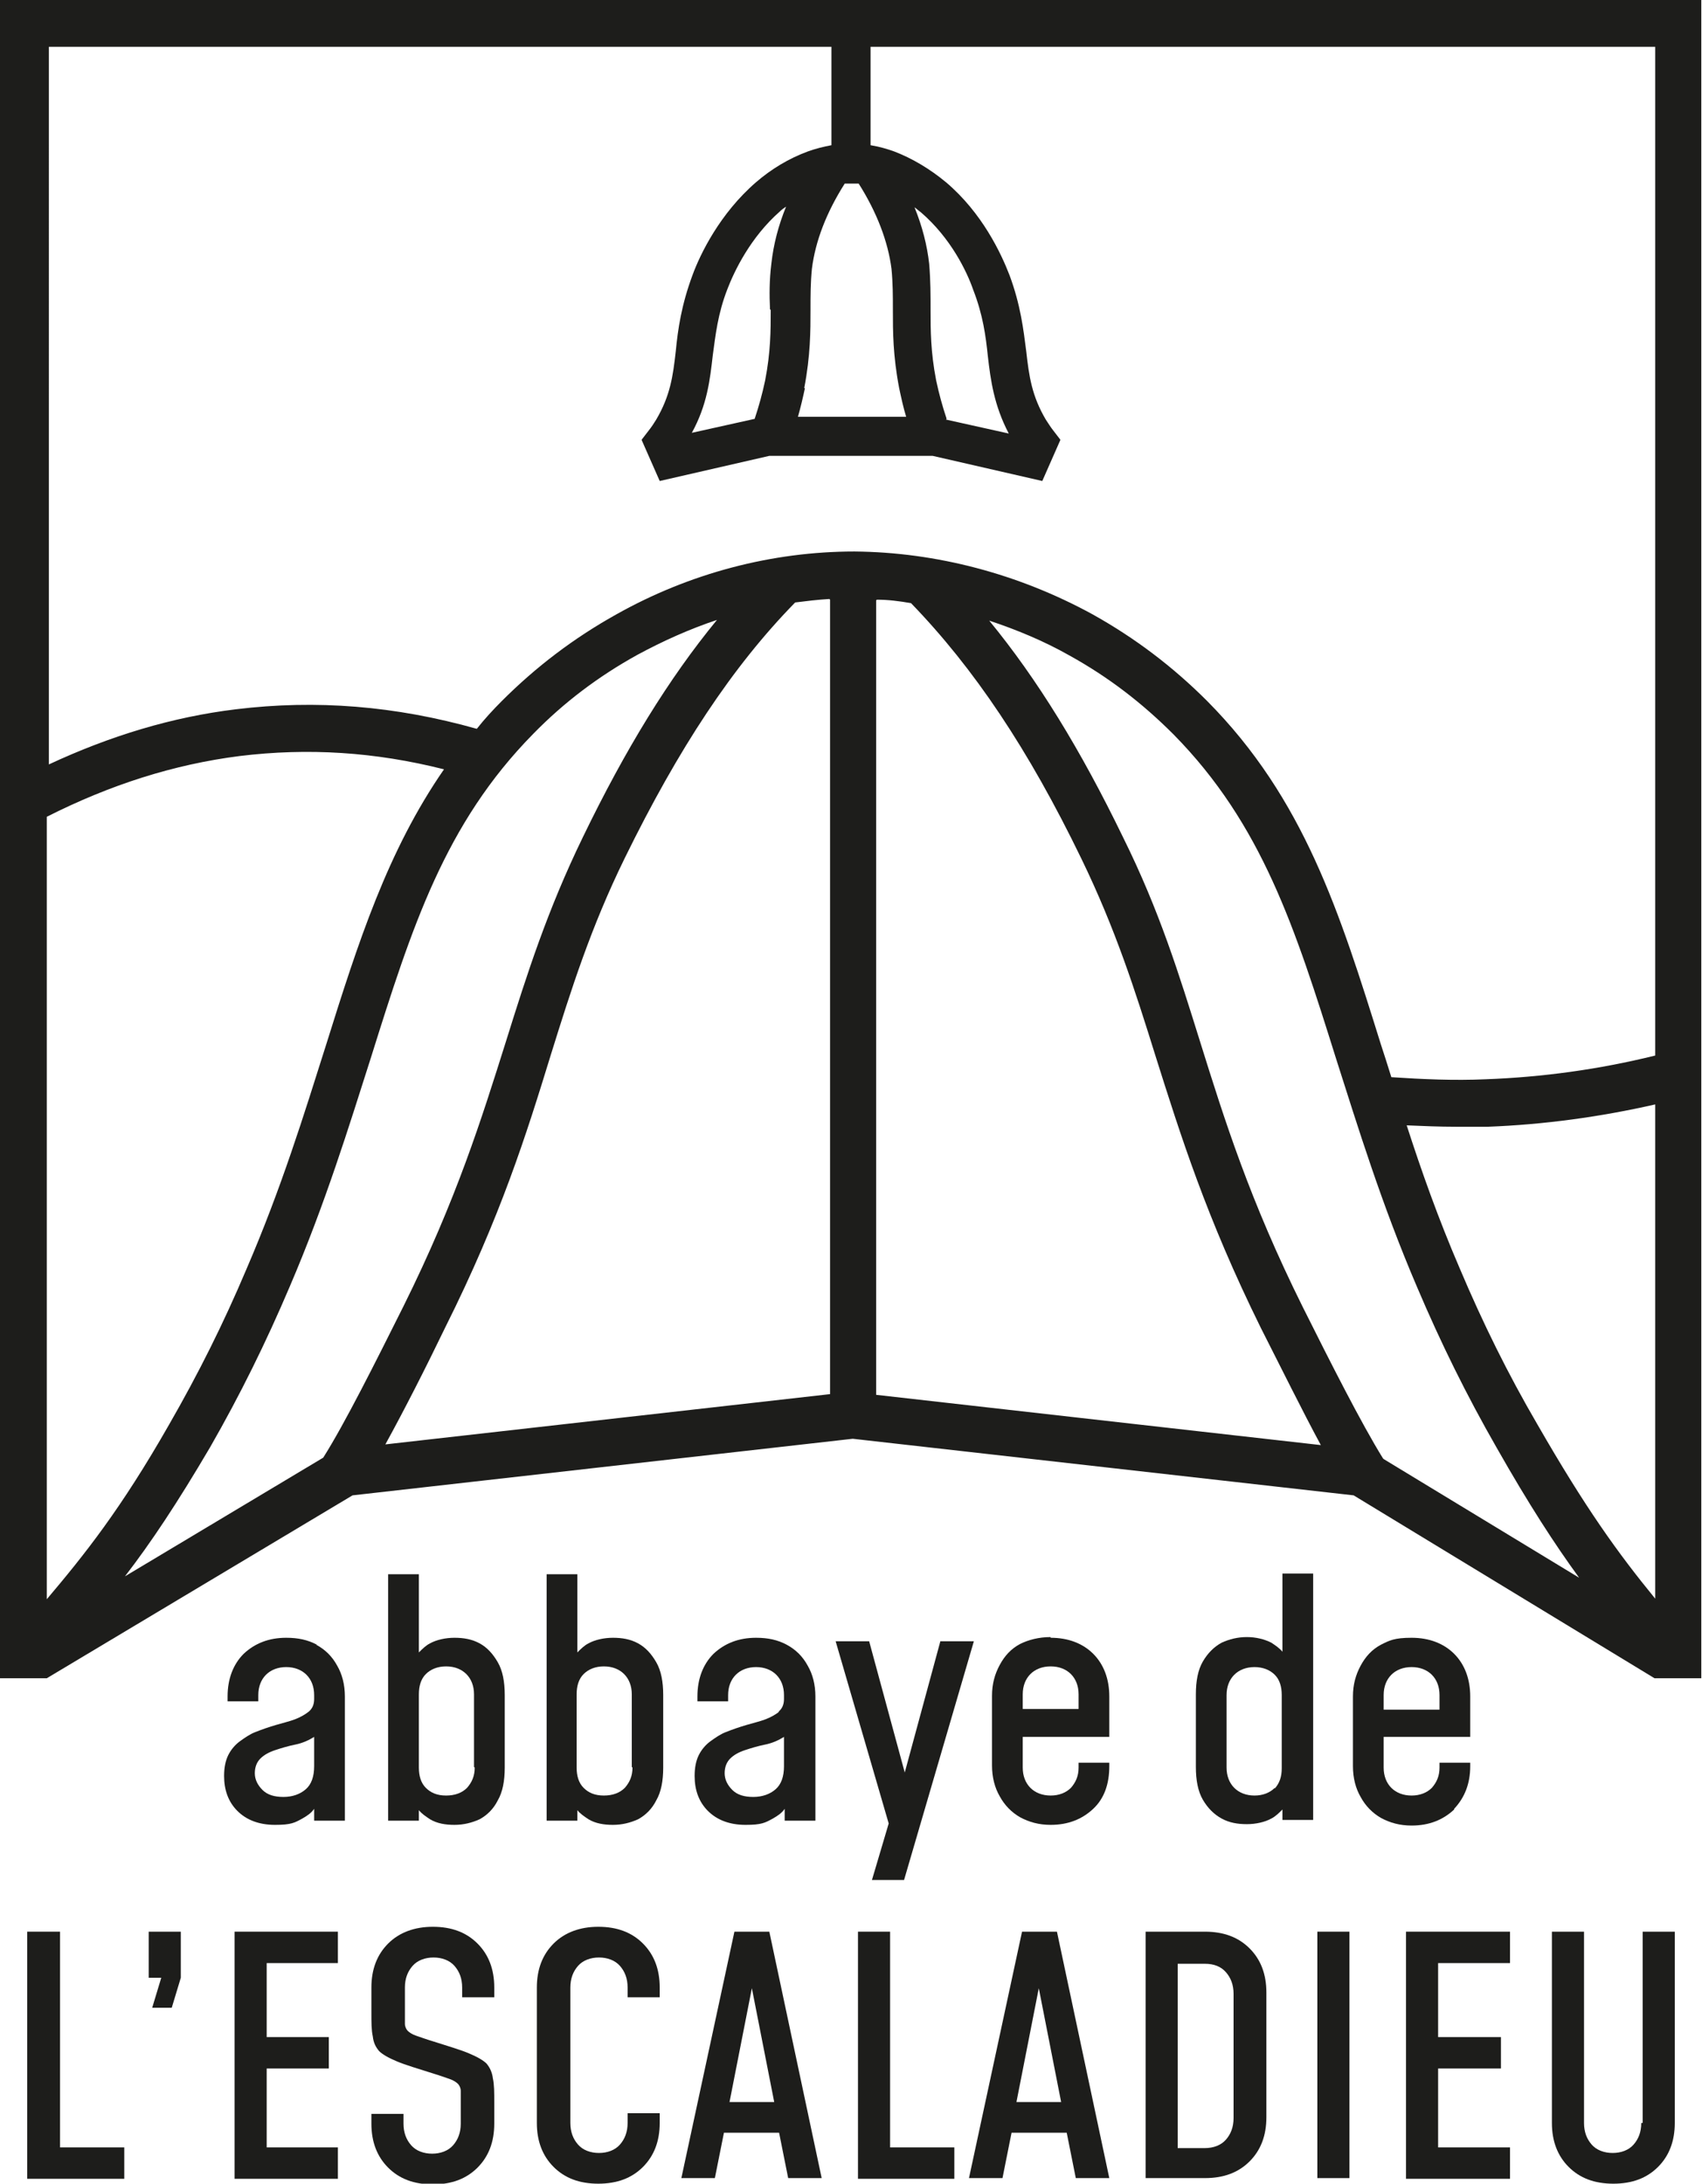 <?xml version="1.0" encoding="UTF-8"?>
<svg id="svg2" xmlns="http://www.w3.org/2000/svg" version="1.1" xmlns:svg="http://www.w3.org/2000/svg" viewBox="0 0 243.8 312.8">
  <!-- Generator: Adobe Illustrator 29.5.1, SVG Export Plug-In . SVG Version: 2.1.0 Build 141)  -->
  <defs>
    <style>
      .st0 {
        fill: #1d1d1b;
      }
    </style>
  </defs>
  <path class="st0" d="M0,0v240.4h6.7s0,0,0,0l43.8-26.2,71.6-8.1h.1s71.7,8.1,71.7,8.1l43.1,26.2h0s0,0,0,0h6.7V0H0ZM110.4,44.4c0,2.9,0,6-.8,10.1-.4,1.9-.9,3.7-1.5,5.5l-9,2c2.2-4,2.6-7.6,3-11.1.4-2.9.7-5.9,2.1-9.5,1-2.6,3.3-7.4,7.5-11.1.3-.3.6-.5.9-.7-1.1,2.7-1.8,5.4-2.1,8.1-.3,2.4-.3,4.6-.2,6.6ZM115.2,55.6c.9-4.7.9-8.2.9-11.2,0-2,0-3.9.2-5.9.5-4,2.1-8.1,4.7-12.2.3,0,.6,0,1,0s.6,0,1,0c2.6,4.1,4.2,8.3,4.7,12.2.2,2.1.2,3.9.2,5.9,0,3.1,0,6.5.9,11.2.3,1.4.6,2.8,1,4.1h-15.5c.4-1.4.7-2.7,1-4.1ZM135.6,60c-.6-1.8-1.1-3.6-1.5-5.5-.8-4.1-.8-7.2-.8-10.1,0-2.1,0-4.2-.2-6.6-.3-2.7-1-5.4-2.1-8.1.3.2.6.5.9.7,4.3,3.7,6.6,8.5,7.5,11.1,1.4,3.6,1.8,6.6,2.1,9.5.4,3.5.9,7.1,3,11.1l-9-2ZM119.1,6.7v14.1c-1.1.2-2.3.5-3.4.9-2.7,1-5.2,2.5-7.4,4.4-5.2,4.5-8,10.3-9.1,13.3-1.6,4.3-2.1,7.8-2.4,10.9-.4,3.6-.8,6.4-2.8,9.8-.3.5-.7,1.1-1.1,1.6l-1,1.3,2.6,5.9,15.7-3.6h23.4l15.7,3.6,2.6-5.9-1-1.3c-.4-.5-.7-1-1.1-1.6-2-3.4-2.4-6.2-2.8-9.8-.4-3.1-.8-6.6-2.4-10.9-1.2-3.1-3.9-8.9-9.1-13.3-2.3-1.9-4.8-3.4-7.4-4.4-1.1-.4-2.2-.7-3.4-.9V6.7h112.4v144.5c-8.1,2-16.2,3.1-24.3,3.4-4.5.2-9,0-13.5-.3-.5-1.6-1-3.2-1.5-4.7-5.9-18.9-11-35.2-24.9-49.2-4.9-4.9-10.3-9-16.4-12.4-10.6-5.8-22.4-8.9-34.1-9h0c-11.8,0-23.6,3.1-34.1,9-6.1,3.4-11.5,7.5-16.4,12.4-1.3,1.3-2.5,2.6-3.6,4-11.7-3.3-23-4.2-34.5-2.8-9.1,1.1-18,3.8-26.8,7.9V6.7h112.4ZM118.9,85.9v113.8l-63.7,7.2c2.7-4.9,5.8-11,8.6-16.8,7.9-15.8,11.6-27.6,15.1-39,2.9-9.3,5.7-18.2,10.6-28.2,7.7-15.7,15.4-27.4,24.4-36.6,1.6-.2,3.2-.4,4.9-.5ZM125.6,85.9c1.6,0,3.2.2,4.9.5,9,9.3,16.8,20.9,24.4,36.6,4.9,10.1,7.7,18.9,10.6,28.2,3.6,11.4,7.3,23.2,15.1,39,2.9,5.7,5.9,11.8,8.6,16.8l-63.7-7.2v-113.8ZM6.7,229.1v-112.1c9.1-4.6,18.2-7.5,27.6-8.7,9.8-1.2,19.4-.6,29.3,1.9-8.1,11.7-12.3,24.8-16.9,39.5-3.2,10.1-6.4,20.5-11.4,32.1-3.3,7.8-6.9,15-11.1,22.3-6.9,12.1-12.1,18.6-17.6,25.1ZM30.1,207.3c4.3-7.5,8-15,11.4-23,5.1-11.9,8.5-23,11.6-32.7,5.9-18.8,10.6-33.6,23.3-46.5,4.4-4.5,9.3-8.2,14.9-11.3,3.7-2,7.5-3.7,11.4-5-6.9,8.4-13.1,18.5-19.2,31.1-5.1,10.5-8,19.6-11,29.2-3.5,11.1-7.1,22.7-14.7,38-4,8-8.4,16.8-11.5,21.7l-28.4,17c3.7-4.8,7.5-10.5,12.2-18.5ZM198.1,208.9c-3.1-5-7.5-13.7-11.5-21.7-7.6-15.3-11.2-26.8-14.7-38-3-9.6-5.8-18.7-11-29.2-6.1-12.6-12.3-22.7-19.2-31.1,3.9,1.3,7.8,2.9,11.5,5,5.6,3.1,10.4,6.8,14.9,11.3,12.7,12.9,17.4,27.7,23.3,46.5,3.1,9.7,6.5,20.8,11.6,32.7,3.4,8,7.1,15.5,11.4,23,4.6,8.1,8.3,13.8,11.8,18.6l-28-17ZM220.2,204c-4.2-7.2-7.8-14.5-11.1-22.3-3.1-7.2-5.5-14-7.6-20.5,2.3.1,4.7.2,7.1.2s3,0,4.5,0c8-.3,16.1-1.4,24-3.2v70.8c-5.4-6.6-10-13-16.9-25Z"/>
  <path class="st0" d="M45.4,235.6c-1.3-.7-2.7-1-4.4-1-2.5,0-4.5.8-6.1,2.3-1.5,1.5-2.3,3.6-2.3,6.1v.7h4.4v-.9c0-1.2.4-2.2,1.1-2.9.7-.7,1.7-1.1,2.9-1.1s2.2.4,2.9,1.1c.7.7,1.1,1.7,1.1,2.9v.6c0,.8-.3,1.4-.8,1.8-.5.4-1.2.8-2,1.1-.8.3-1.7.5-2.7.8-1,.3-1.9.6-2.9,1-.8.3-1.5.8-2.2,1.3-.7.5-1.3,1.2-1.7,2-.4.8-.6,1.8-.6,3,0,2,.6,3.7,1.9,5,1.3,1.3,3.1,2,5.4,2s2.8-.3,3.9-.9c.7-.4,1.3-.8,1.7-1.4v1.7h4.4v-17.8c0-1.7-.4-3.2-1.1-4.4-.7-1.3-1.7-2.3-3-3ZM43.8,256.3c-.8.7-1.9,1.1-3.2,1.1s-2.3-.3-3-1c-.7-.7-1.1-1.5-1.1-2.4s.3-1.6.8-2.1c.5-.5,1.2-.9,2.1-1.2.9-.3,1.9-.6,2.9-.8,1-.2,1.9-.6,2.7-1.1v4.2c0,1.5-.4,2.6-1.2,3.3Z"/>
  <path class="st0" d="M68.7,235.4c-1.1-.6-2.3-.8-3.6-.8s-2.6.3-3.5.8c-.6.3-1.1.8-1.6,1.3v-11.2h-4.4v35.3h4.4v-1.5c.4.5,1,.9,1.6,1.3,1,.6,2.2.8,3.5.8s2.5-.3,3.6-.8c1.1-.6,2-1.5,2.6-2.7.7-1.2,1-2.8,1-4.7v-10.4c0-1.9-.3-3.5-1-4.7-.7-1.2-1.5-2.1-2.6-2.7ZM68,253.2c0,1.2-.4,2.1-1.1,2.9-.7.7-1.7,1.1-3,1.1s-2.2-.4-2.9-1.1c-.7-.7-1-1.7-1-2.9v-10.5c0-1.2.3-2.2,1-2.9.7-.7,1.7-1.1,2.9-1.1s2.2.4,2.9,1.1c.7.7,1.1,1.7,1.1,2.9v10.4Z"/>
  <path class="st0" d="M91.4,235.4c-1.1-.6-2.3-.8-3.6-.8s-2.6.3-3.5.8c-.6.3-1.1.8-1.6,1.3v-11.2h-4.4v35.3h4.4v-1.5c.4.5,1,.9,1.6,1.3,1,.6,2.2.8,3.5.8s2.5-.3,3.6-.8c1.1-.6,2-1.5,2.6-2.7.7-1.2,1-2.8,1-4.7v-10.4c0-1.9-.3-3.5-1-4.7-.7-1.2-1.5-2.1-2.6-2.7ZM90.6,253.2c0,1.2-.4,2.1-1.1,2.9-.7.7-1.7,1.1-3,1.1s-2.2-.4-2.9-1.1c-.7-.7-1-1.7-1-2.9v-10.5c0-1.2.3-2.2,1-2.9.7-.7,1.7-1.1,2.9-1.1s2.2.4,2.9,1.1c.7.7,1.1,1.7,1.1,2.9v10.4Z"/>
  <path class="st0" d="M111.6,245.2c-.5.4-1.2.8-2,1.1-.8.3-1.7.5-2.7.8-1,.3-1.9.6-2.9,1-.8.3-1.5.8-2.2,1.3-.7.5-1.3,1.2-1.7,2-.4.8-.6,1.8-.6,3,0,2,.6,3.7,1.9,5,1.3,1.3,3.1,2,5.4,2s2.8-.3,3.9-.9c.7-.4,1.3-.8,1.7-1.4v1.7h4.4v-17.8c0-1.7-.4-3.2-1.1-4.4-.7-1.3-1.7-2.3-3-3-1.3-.7-2.7-1-4.4-1-2.5,0-4.5.8-6.1,2.3-1.5,1.5-2.3,3.6-2.3,6.1v.7h4.4v-.9c0-1.2.4-2.2,1.1-2.9.7-.7,1.7-1.1,2.9-1.1s2.2.4,2.9,1.1c.7.7,1.1,1.7,1.1,2.9v.6c0,.8-.3,1.4-.8,1.8ZM111.1,256.3c-.8.7-1.9,1.1-3.2,1.1s-2.3-.3-3-1c-.7-.7-1.1-1.5-1.1-2.4s.3-1.6.8-2.1c.5-.5,1.2-.9,2.1-1.2.9-.3,1.9-.6,2.9-.8,1-.2,1.9-.6,2.7-1.1v4.2c0,1.5-.4,2.6-1.2,3.3Z"/>
  <polygon class="st0" points="129.5 269.3 139.5 235.1 134.7 235.1 129.6 253.9 124.5 235.1 119.7 235.1 127.3 261.2 124.9 269.3 129.5 269.3"/>
  <path class="st0" d="M150.5,234.5c-1.7,0-3.2.4-4.4,1-1.3.7-2.2,1.7-2.9,3-.7,1.3-1.1,2.7-1.1,4.4v10c0,1.7.4,3.2,1.1,4.4.7,1.3,1.7,2.3,2.9,3,1.3.7,2.7,1.1,4.4,1.1,2.5,0,4.5-.8,6.1-2.3s2.3-3.6,2.3-6.1v-.5h-4.4v.7c0,1.2-.4,2.1-1.1,2.9-.7.7-1.7,1.1-2.9,1.1s-2.2-.4-2.9-1.1c-.7-.7-1.1-1.7-1.1-2.9v-4.4h12.4v-5.8c0-2.5-.8-4.6-2.3-6.1-1.5-1.5-3.6-2.3-6.1-2.3ZM154.5,244.8h-8v-2.1c0-1.2.4-2.2,1.1-2.9s1.7-1.1,2.9-1.1,2.2.4,2.9,1.1c.7.7,1.1,1.7,1.1,2.9v2.1Z"/>
  <path class="st0" d="M183.7,236.6c-.4-.5-1-.9-1.6-1.3-1-.5-2.2-.8-3.5-.8s-2.5.3-3.6.8c-1.1.6-2,1.5-2.7,2.7-.7,1.2-1,2.8-1,4.7v10.4c0,1.9.3,3.5,1,4.7.7,1.2,1.6,2.1,2.7,2.7,1.1.6,2.3.8,3.6.8s2.6-.3,3.5-.8c.6-.3,1.1-.8,1.6-1.3v1.5h4.4v-35.3h-4.4v11.2ZM182.6,256.1c-.7.7-1.7,1.1-2.9,1.1s-2.2-.4-2.9-1.1c-.7-.7-1.1-1.7-1.1-2.9v-10.4c0-1.2.4-2.2,1.1-2.9.7-.7,1.7-1.1,2.9-1.1s2.2.4,2.9,1.1,1,1.7,1,2.9v10.5c0,1.2-.3,2.1-1,2.9Z"/>
  <path class="st0" d="M208.3,259.1c1.5-1.6,2.3-3.6,2.3-6.1v-.5h-4.4v.7c0,1.2-.4,2.1-1.1,2.9-.7.7-1.7,1.1-2.9,1.1s-2.2-.4-2.9-1.1c-.7-.7-1.1-1.7-1.1-2.9v-4.4h12.4v-5.8c0-2.5-.8-4.6-2.3-6.1-1.5-1.5-3.6-2.3-6.1-2.3s-3.2.4-4.4,1c-1.3.7-2.2,1.7-2.9,3-.7,1.3-1.1,2.7-1.1,4.4v10c0,1.7.4,3.2,1.1,4.4.7,1.3,1.7,2.3,2.9,3,1.3.7,2.7,1.1,4.4,1.1,2.5,0,4.5-.8,6.1-2.3ZM199.3,239.9c.7-.7,1.7-1.1,2.9-1.1s2.2.4,2.9,1.1c.7.7,1.1,1.7,1.1,2.9v2.1h-8v-2.1c0-1.2.4-2.2,1.1-2.9Z"/>
  <polygon class="st0" points="8.6 276.7 3.9 276.7 3.9 312.1 17.8 312.1 17.8 307.6 8.6 307.6 8.6 276.7"/>
  <polygon class="st0" points="21.3 283.3 23.1 283.3 21.8 287.6 24.6 287.6 25.9 283.3 25.9 276.7 21.3 276.7 21.3 283.3"/>
  <polygon class="st0" points="33.6 312.1 48.4 312.1 48.4 307.6 38.2 307.6 38.2 296.3 47.1 296.3 47.1 291.8 38.2 291.8 38.2 281.2 48.4 281.2 48.4 276.7 33.6 276.7 33.6 312.1"/>
  <path class="st0" d="M62,276c-2.6,0-4.8.8-6.4,2.4-1.6,1.6-2.4,3.7-2.4,6.3v3.5c0,1.5,0,2.6.2,3.5.1.9.4,1.5.9,2.1.5.5,1.4,1,2.6,1.5,1.2.5,2.9,1,5.1,1.7,1,.3,1.8.6,2.4.8.6.2,1,.5,1.2.7s.4.6.4,1c0,.4,0,1,0,1.7v3c0,1.3-.4,2.3-1.1,3.1-.7.8-1.8,1.2-3,1.2s-2.3-.4-3-1.2c-.7-.8-1.1-1.8-1.1-3.1v-1.4h-4.6v1.4c0,2.6.8,4.7,2.4,6.3,1.6,1.6,3.7,2.4,6.4,2.4s4.8-.8,6.4-2.4c1.6-1.6,2.4-3.7,2.4-6.3v-3c0-1.5,0-2.6-.2-3.5-.1-.8-.4-1.5-.9-2.1-.5-.5-1.4-1-2.6-1.5-1.2-.5-2.9-1-5.1-1.7-1-.3-1.8-.6-2.4-.8-.6-.2-1-.5-1.2-.7s-.4-.6-.4-1,0-1,0-1.7v-3.5c0-1.3.4-2.3,1.1-3.1.7-.8,1.8-1.2,3-1.2s2.3.4,3,1.2c.7.8,1.1,1.8,1.1,3.1v1.4h4.6v-1.4c0-2.6-.8-4.7-2.4-6.3-1.6-1.6-3.7-2.4-6.4-2.4Z"/>
  <path class="st0" d="M85.7,276c-2.6,0-4.8.8-6.4,2.4-1.6,1.6-2.4,3.7-2.4,6.3v19.4c0,2.6.8,4.7,2.4,6.3,1.6,1.6,3.7,2.4,6.4,2.4s4.8-.8,6.4-2.4c1.6-1.6,2.4-3.7,2.4-6.3v-1.4h-4.6v1.4c0,1.3-.4,2.3-1.1,3.1-.7.8-1.8,1.2-3,1.2s-2.3-.4-3-1.2c-.7-.8-1.1-1.8-1.1-3.1v-19.4c0-1.3.4-2.3,1.1-3.1.7-.8,1.8-1.2,3-1.2s2.3.4,3,1.2c.7.8,1.1,1.8,1.1,3.1v1.4h4.6v-1.4c0-2.6-.8-4.7-2.4-6.3-1.6-1.6-3.7-2.4-6.4-2.4Z"/>
  <path class="st0" d="M105.2,276.7l-7.6,35.3h4.8l1.3-6.5h7.9l1.3,6.5h4.8l-7.5-35.3h-5ZM104.5,301.1l3.2-16.3,3.2,16.3h-6.4Z"/>
  <polygon class="st0" points="127.5 276.7 122.9 276.7 122.9 312.1 136.7 312.1 136.7 307.6 127.5 307.6 127.5 276.7"/>
  <path class="st0" d="M146.4,276.7l-7.6,35.3h4.8l1.3-6.5h7.9l1.3,6.5h4.8l-7.5-35.3h-5ZM145.6,301.1l3.2-16.3,3.2,16.3h-6.4Z"/>
  <path class="st0" d="M172.6,276.7h-8.5v35.3h8.5c2.7,0,4.8-.8,6.4-2.4,1.6-1.6,2.4-3.7,2.4-6.3v-17.9c0-2.6-.8-4.7-2.4-6.3-1.6-1.6-3.7-2.4-6.4-2.4ZM176.7,303.4c0,1.3-.4,2.3-1.1,3.1-.7.8-1.8,1.2-3,1.2h-3.9v-26.4h3.9c1.3,0,2.3.4,3,1.2.7.8,1.1,1.8,1.1,3.1v17.9Z"/>
  <rect class="st0" x="188.7" y="276.7" width="4.6" height="35.3"/>
  <polygon class="st0" points="201.4 312.1 216.3 312.1 216.3 307.6 206 307.6 206 296.3 215 296.3 215 291.8 206 291.8 206 281.2 216.3 281.2 216.3 276.7 201.4 276.7 201.4 312.1"/>
  <path class="st0" d="M235.1,304.1c0,1.3-.4,2.3-1.1,3.1-.7.8-1.8,1.2-3,1.2s-2.3-.4-3-1.2c-.7-.8-1.1-1.8-1.1-3.1v-27.4h-4.6v27.4c0,2.6.8,4.7,2.4,6.3,1.6,1.6,3.7,2.4,6.4,2.4s4.8-.8,6.4-2.4c1.6-1.6,2.4-3.7,2.4-6.3v-27.4h-4.6v27.4Z"/>
</svg>